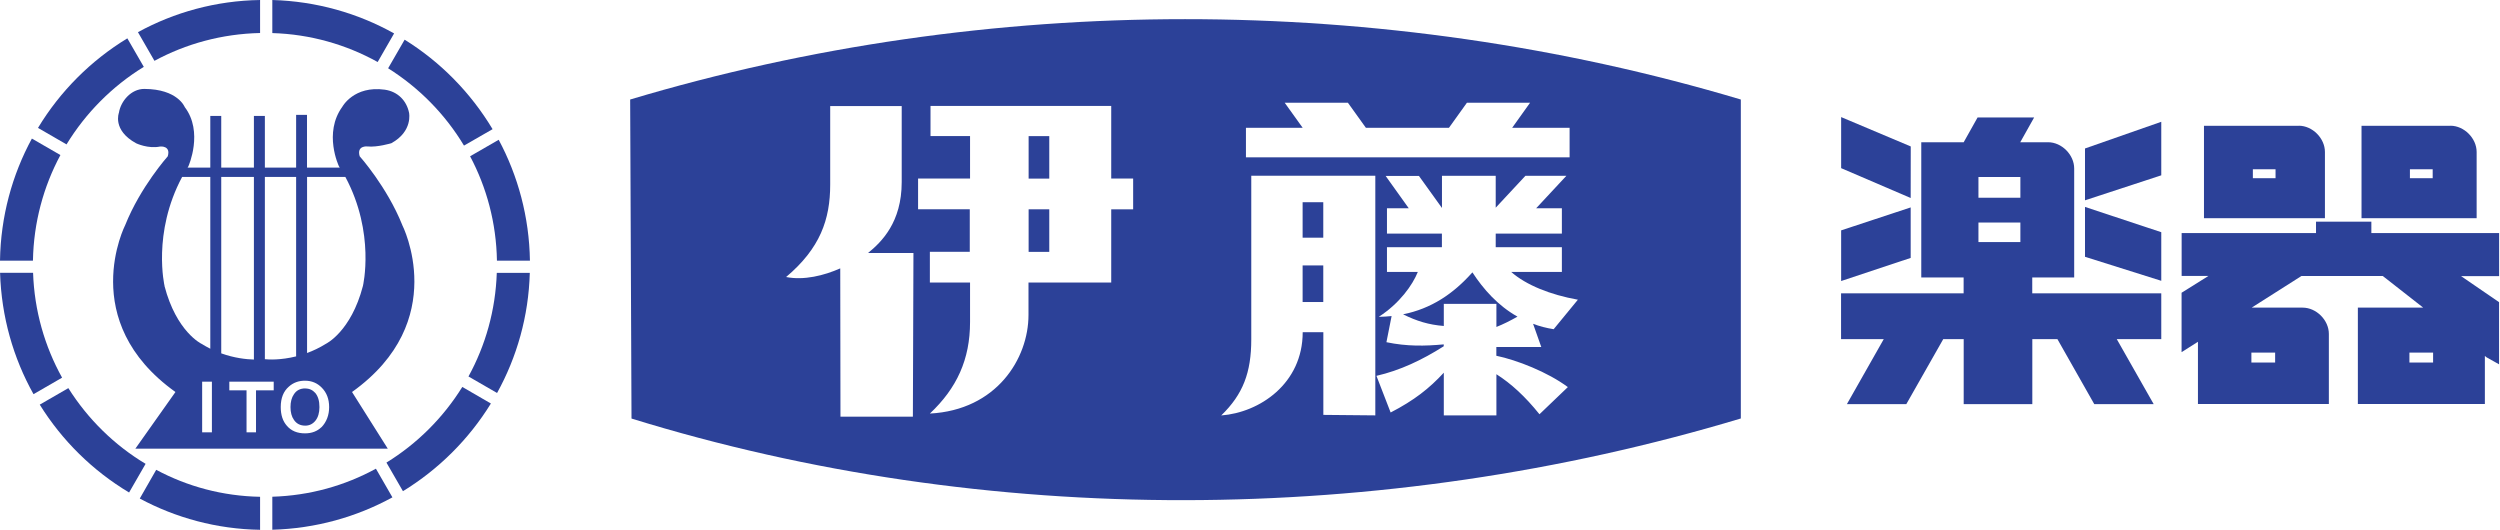 <svg width="151" height="32" viewBox="0 0 151 32" fill="none" xmlns="http://www.w3.org/2000/svg">
<path d="M79.926 12.214H78.678V14.356H79.926V12.214Z" fill="#2C4198"/>
<path d="M79.926 16.032H78.678V18.242H79.926V16.032Z" fill="#2C4198"/>
<path d="M63.376 8.222H62.129V10.788H63.376V8.222Z" fill="#2C4198"/>
<path d="M63.376 12.642H62.129V15.213H63.376V12.642Z" fill="#2C4198"/>
<path d="M38.062 6.011L38.143 25.28C59.592 31.907 83.443 31.801 105.146 25.276V6.011C83.46 -0.462 59.677 -0.458 38.062 6.011ZM55.138 25.166H50.764L50.751 16.21C49.763 16.647 48.554 16.944 47.48 16.732C49.538 14.997 50.144 13.257 50.144 11.149V6.406H54.463V11C54.463 13.427 53.25 14.611 52.431 15.281H55.172L55.138 25.166ZM68.442 12.642H67.118V17.063H62.121V19.023C62.121 21.661 60.195 24.767 56.164 24.979C57.793 23.447 58.591 21.708 58.591 19.451V17.063H56.164V15.209H58.574V12.638H55.452V10.784H58.591V8.217H56.203V6.397H67.118V10.784H68.442V12.638V12.642ZM75.255 7.721H78.683L77.597 6.207H81.415L82.501 7.721H87.515L88.601 6.207H92.415L91.333 7.721H94.804V9.503H75.255V7.721ZM83.065 25.089L79.93 25.059V20.066H78.683C78.683 23.172 76.078 24.919 73.762 25.093C75.081 23.817 75.577 22.493 75.577 20.499V10.614H83.069V25.093L83.065 25.089ZM93.094 20.957H90.379V21.488C91.618 21.746 93.476 22.472 94.698 23.38L92.984 25.021C92.114 23.939 91.266 23.163 90.383 22.603V25.089H87.206V22.51C86.327 23.464 85.415 24.181 83.994 24.915L83.137 22.701C84.563 22.374 85.89 21.746 87.201 20.915V20.8C86.073 20.906 84.974 20.927 83.74 20.669L84.053 19.09C83.803 19.116 83.544 19.133 83.277 19.137C84.541 18.323 85.322 17.207 85.636 16.426H83.773V14.929H87.091V14.11H83.773V12.579H85.089L83.693 10.627H85.704L87.095 12.562V10.619H90.341V12.545L92.135 10.619H94.609L92.784 12.579H94.337V14.11H90.341V14.929H94.337V16.426H91.278C92.173 17.215 93.641 17.805 95.304 18.102L93.841 19.884C93.395 19.812 92.979 19.706 92.598 19.557L93.094 20.961V20.957Z" fill="#2C4198"/>
<path d="M88.932 16.452C87.782 17.746 86.446 18.645 84.745 18.985C85.576 19.396 86.298 19.617 87.206 19.689V18.352H90.383V19.748C90.799 19.583 91.206 19.379 91.656 19.125C90.459 18.45 89.594 17.462 88.936 16.456L88.932 16.452Z" fill="#2C4198"/>
<path d="M130.541 7.356L125.934 8.968V12.099L130.541 10.589V7.356Z" fill="#2C4198"/>
<path d="M130.541 14.025L125.934 12.498V15.51L130.541 16.961V14.025Z" fill="#2C4198"/>
<path d="M111.205 10.156V7.072L115.409 8.845L115.405 11.959L111.205 10.156Z" fill="#2C4198"/>
<path d="M111.205 16.974L115.405 15.578V12.528L111.205 13.915V16.974Z" fill="#2C4198"/>
<path d="M130.541 17.716H122.748V16.757H125.281V10.177C125.281 9.35 124.53 8.591 123.703 8.591H122.023L122.863 7.093H119.447L118.607 8.591H116.045V16.757H118.603V17.716H111.2V20.482H113.78L111.552 24.41H115.141L117.373 20.482H118.607V24.41H122.752V20.482H124.267L126.494 24.41H130.083L127.852 20.482H130.541V17.716ZM122.031 14.619H119.498V13.44H122.031V14.619ZM122.031 11.942H119.498V10.691H122.031V11.942Z" fill="#2C4198"/>
<path d="M148.007 7.598H142.636V13.181H149.589V9.18C149.589 8.353 148.834 7.594 148.007 7.594V7.598ZM146.934 10.763H145.559V10.224H146.934V10.763Z" fill="#2C4198"/>
<path d="M138.848 7.598H133.12V13.181H140.426V9.18C140.426 8.353 139.675 7.594 138.848 7.594V7.598ZM137.443 10.763H136.073V10.224H137.443V10.763Z" fill="#2C4198"/>
<path d="M150.96 14.076H143.23V13.389H139.887V14.076H131.771V16.668H133.388L131.767 17.682V21.271L132.756 20.643V24.402H140.663V20.168C140.663 19.337 139.908 18.581 139.081 18.581H136.001L139.005 16.672H143.922L146.361 18.581H142.415V24.402H150.086V21.5L150.187 21.581L150.943 22.005V18.251L148.647 16.677H150.947V14.085L150.96 14.076ZM137.418 21.297V21.895H135.984V21.297H137.418ZM146.959 21.895H145.529V21.297H146.959V21.895Z" fill="#2C4198"/>
<path d="M15.709 1.99V0C13.037 0.042 10.529 0.742 8.332 1.943L9.329 3.674C11.234 2.643 13.402 2.045 15.709 1.994V1.99Z" fill="#2C4198"/>
<path d="M28.025 8.794L29.752 7.802C28.432 5.6 26.612 3.746 24.44 2.397L23.443 4.124C25.31 5.299 26.888 6.898 28.025 8.794Z" fill="#2C4198"/>
<path d="M30.015 15.743H32.008C31.966 13.105 31.287 10.619 30.121 8.442L28.394 9.439C29.395 11.323 29.976 13.465 30.015 15.743Z" fill="#2C4198"/>
<path d="M22.811 3.746L23.804 2.019C21.619 0.798 19.116 0.076 16.448 0V1.998C18.751 2.066 20.915 2.694 22.811 3.746Z" fill="#2C4198"/>
<path d="M4.128 23.443L2.401 24.44C3.75 26.612 5.604 28.436 7.797 29.747L8.794 28.016C6.902 26.884 5.303 25.306 4.128 23.443Z" fill="#2C4198"/>
<path d="M16.448 30.006V31.996C19.073 31.924 21.538 31.224 23.702 30.04L22.705 28.309C20.834 29.332 18.713 29.934 16.448 30.002V30.006Z" fill="#2C4198"/>
<path d="M30.006 16.477C29.93 18.743 29.323 20.868 28.296 22.739L30.023 23.736C31.219 21.572 31.928 19.108 32 16.482H30.006V16.477Z" fill="#2C4198"/>
<path d="M1.998 16.477H0.004C0.085 19.133 0.802 21.623 2.024 23.808L3.75 22.811C2.702 20.923 2.075 18.772 1.998 16.477Z" fill="#2C4198"/>
<path d="M9.435 28.377L8.442 30.112C10.61 31.275 13.083 31.958 15.709 32V30.006C13.444 29.964 11.314 29.383 9.435 28.377Z" fill="#2C4198"/>
<path d="M23.341 27.94L24.338 29.667C26.502 28.343 28.322 26.527 29.65 24.372L27.923 23.371C26.773 25.225 25.2 26.795 23.341 27.94Z" fill="#2C4198"/>
<path d="M8.688 4.043L7.691 2.316C5.481 3.661 3.631 5.515 2.295 7.725L4.018 8.722C5.18 6.817 6.784 5.205 8.684 4.039L8.688 4.043Z" fill="#2C4198"/>
<path d="M3.653 9.367L1.926 8.37C0.734 10.563 0.042 13.075 0 15.743H1.99C2.032 13.435 2.626 11.272 3.648 9.367H3.653Z" fill="#2C4198"/>
<path d="M24.296 13.588C23.371 11.28 21.725 9.439 21.725 9.439C21.53 8.773 22.188 8.845 22.188 8.845C22.781 8.909 23.638 8.65 23.638 8.65C24.953 7.925 24.707 6.809 24.707 6.809C24.559 6.088 24.037 5.532 23.24 5.417C21.373 5.159 20.677 6.448 20.677 6.448C19.519 8.039 20.469 10.037 20.469 10.037C20.486 10.063 20.503 10.097 20.52 10.122H18.543V6.936H17.886V10.122H15.998V7.004H15.336V10.122H13.363V7.004H12.702V10.122H11.331C11.348 10.097 11.365 10.063 11.382 10.037C11.382 10.037 12.303 7.967 11.157 6.465C11.157 6.465 10.737 5.379 8.718 5.371C7.925 5.367 7.293 6.105 7.182 6.813C7.182 6.813 6.771 7.861 8.222 8.654C8.222 8.654 8.947 9.002 9.673 8.85C9.673 8.85 10.334 8.777 10.131 9.443C10.131 9.443 8.485 11.285 7.564 13.592C7.564 13.592 4.599 19.392 10.597 23.677L8.175 27.1H23.422L21.263 23.677C27.261 19.392 24.296 13.592 24.296 13.592V13.588ZM15.998 10.687H17.886V21.526C16.948 21.759 16.214 21.721 15.998 21.695V10.687ZM9.94 17.275C9.94 17.275 9.185 14.08 11 10.687H12.702V21.063C12.528 20.974 12.35 20.877 12.171 20.766C12.171 20.766 10.657 20.045 9.936 17.275H9.94ZM12.799 26.112H12.21V23.053H12.799V26.112ZM13.363 10.687H15.336V21.717C14.869 21.704 14.157 21.628 13.363 21.343V10.687ZM16.532 23.575H15.463V26.112H14.891V23.575H13.851V23.053H16.532V23.575ZM19.409 25.806C19.158 26.048 18.832 26.175 18.42 26.175C17.954 26.175 17.589 26.023 17.33 25.721C17.08 25.441 16.957 25.064 16.957 24.589C16.957 24.041 17.122 23.634 17.445 23.354C17.712 23.112 18.038 22.994 18.42 22.994C18.828 22.994 19.167 23.138 19.438 23.418C19.731 23.715 19.88 24.105 19.88 24.589C19.88 25.072 19.723 25.488 19.413 25.81L19.409 25.806ZM19.684 20.766C19.294 21.008 18.917 21.186 18.547 21.322V10.687H20.86C22.68 14.08 21.92 17.275 21.92 17.275C21.199 20.041 19.684 20.766 19.684 20.766Z" fill="#2C4198"/>
<path d="M18.437 23.46C18.136 23.46 17.907 23.575 17.754 23.812C17.614 24.012 17.546 24.275 17.546 24.589C17.546 24.903 17.614 25.166 17.754 25.361C17.907 25.59 18.136 25.709 18.437 25.709C18.688 25.709 18.895 25.607 19.057 25.403C19.214 25.204 19.294 24.928 19.294 24.589C19.294 24.215 19.209 23.931 19.04 23.732C18.883 23.558 18.688 23.464 18.437 23.464V23.46Z" fill="#2C4198"/>
</svg>
